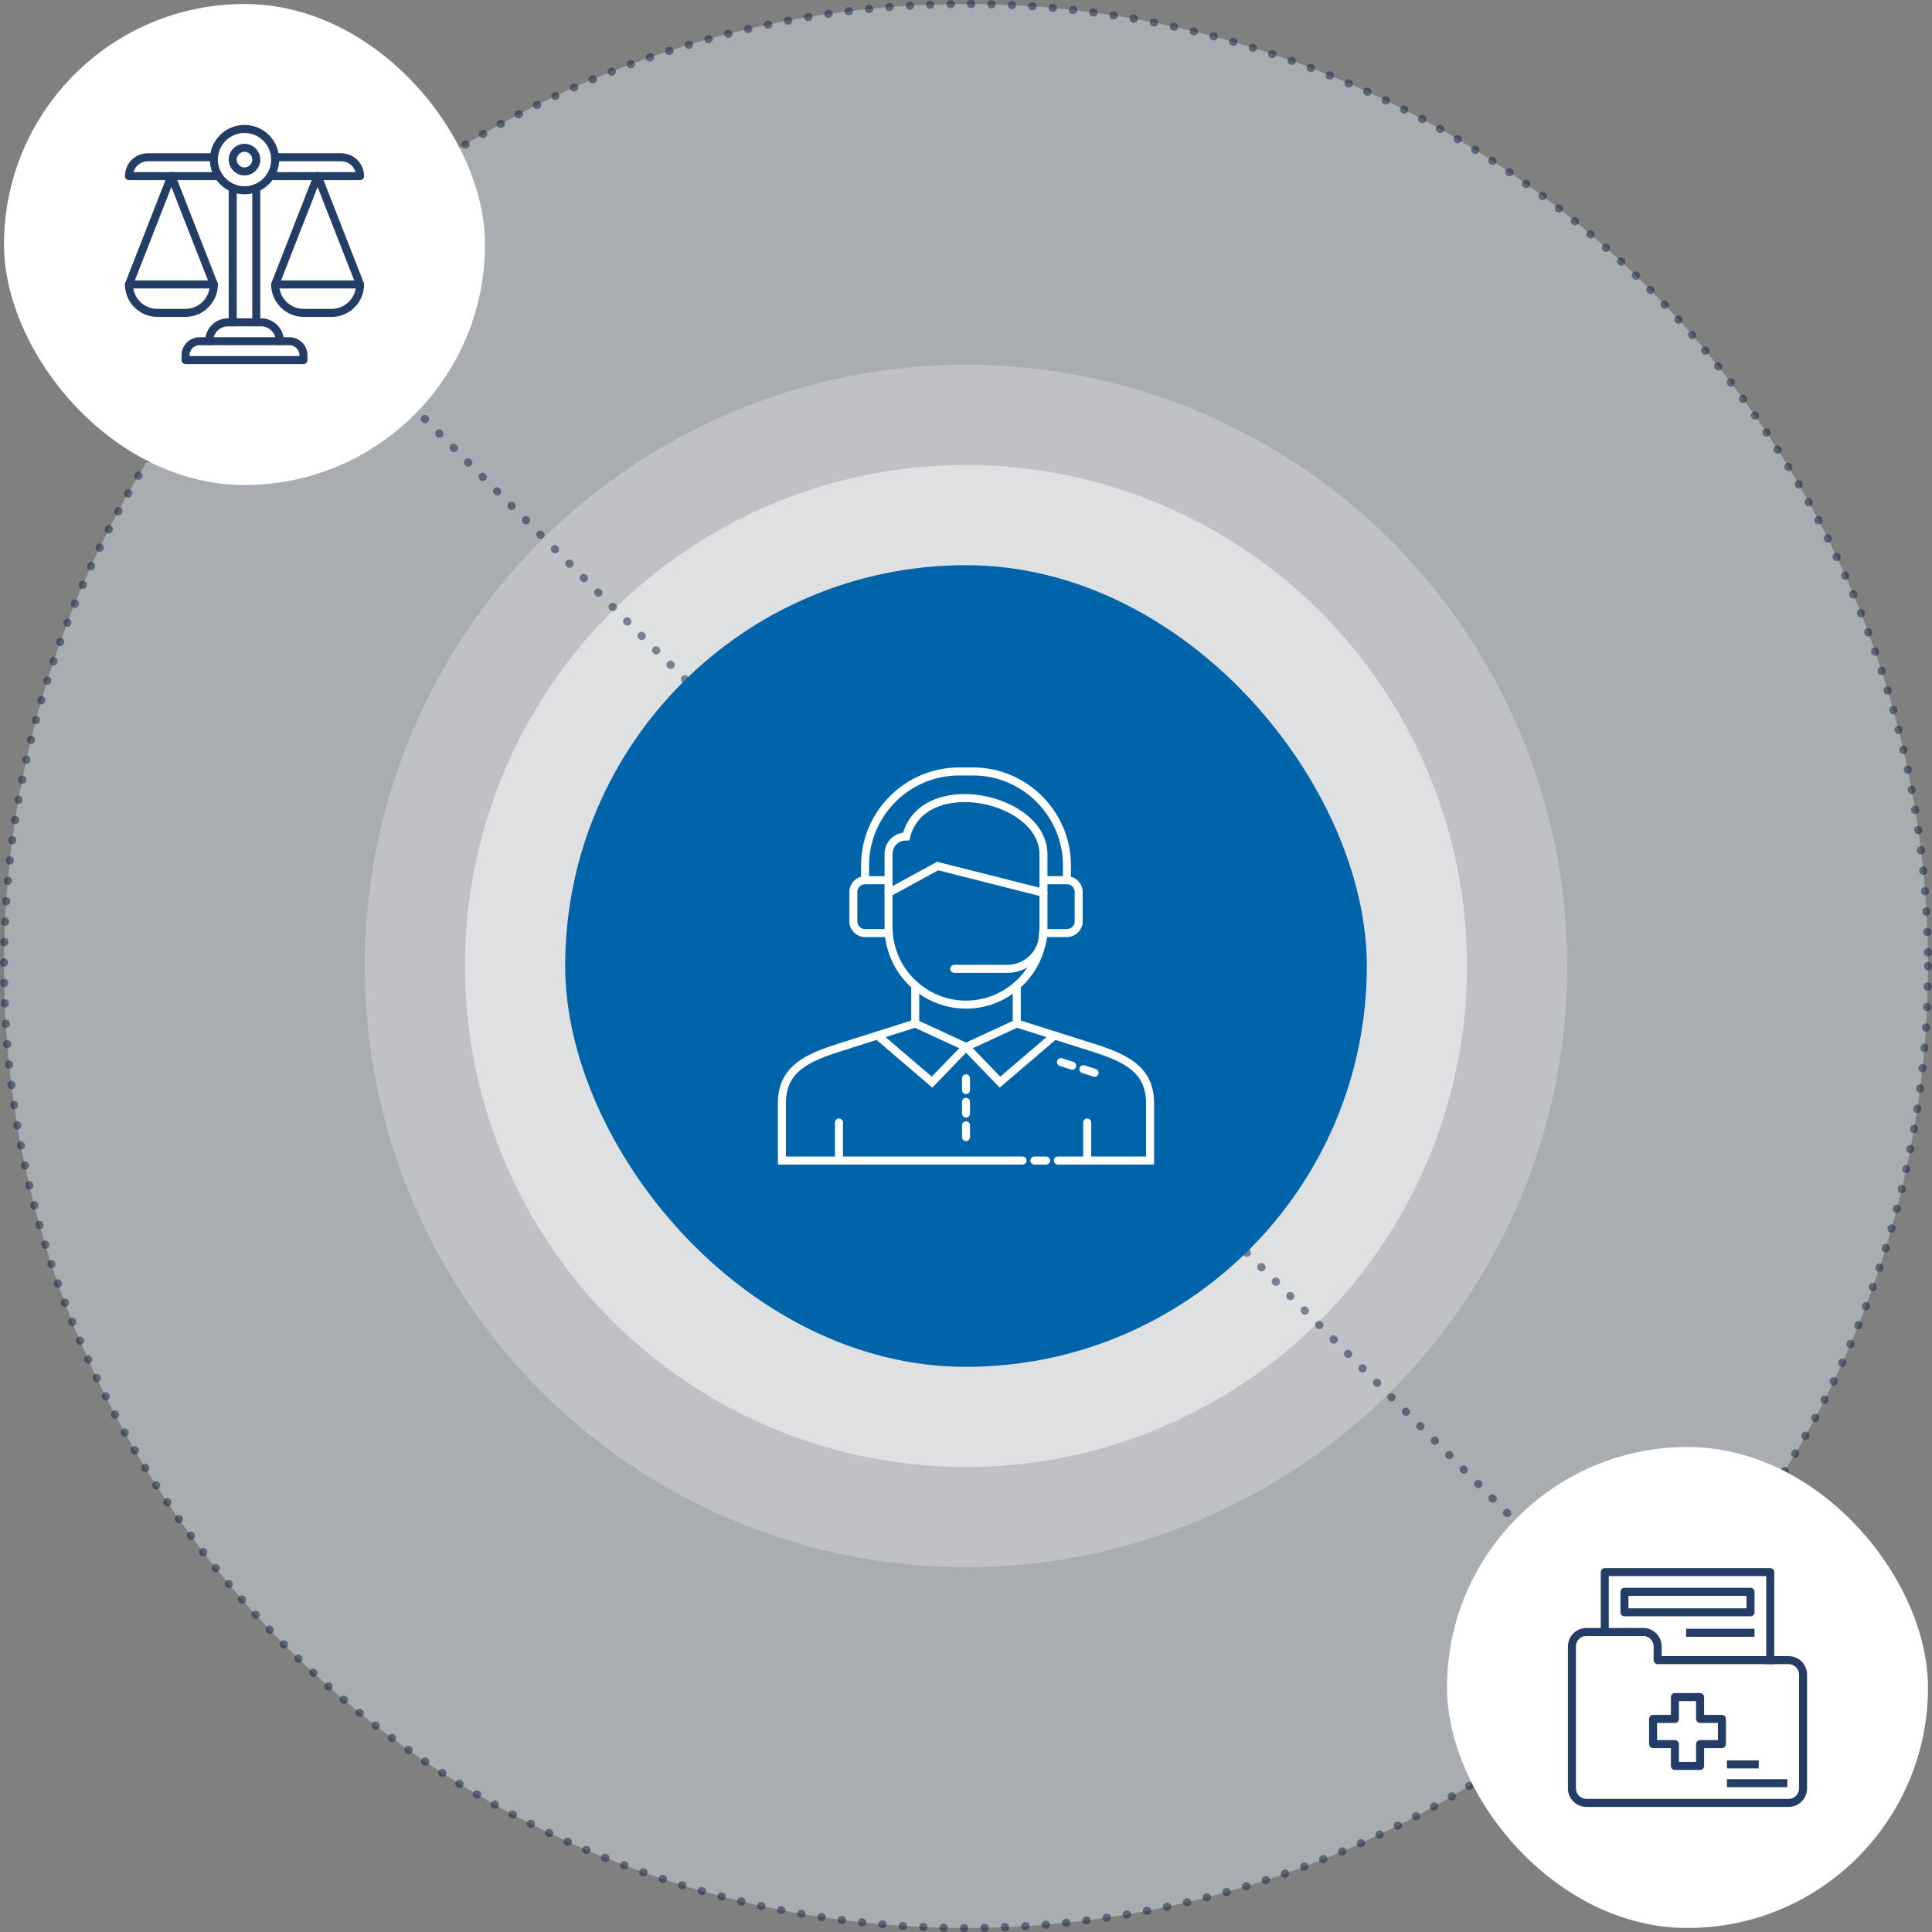 <svg width="482" height="482" fill="none" xmlns="http://www.w3.org/2000/svg"><rect width="100%" height="100%" fill="#808080" stroke="none"/><circle opacity="0.5" cx="241" cy="241" r="240" fill="#D3D8E0" stroke="#0F2343" stroke-width="2" stroke-linecap="round" stroke-dasharray="0.1 5"/><circle opacity="0.25" cx="241" cy="241" r="150" fill="white"/><circle opacity="0.5" cx="241" cy="241" r="125" fill="white"/><line opacity="0.5" x1="404.89" y1="406.331" x2="240.971" y2="242.412" stroke="#0F2343" stroke-width="2" stroke-linecap="round" stroke-dasharray="0.1 5"/><line opacity="0.5" x1="77.109" y1="75.669" x2="241.029" y2="239.588" stroke="#0F2343" stroke-width="2" stroke-linecap="round" stroke-dasharray="0.1 5"/><rect x="1" y="1" width="120" height="120" rx="60" fill="white"/><g clip-path="url(#clip0_488_19931)"><path d="M32.172 70.963L42.762 43.899L53.352 70.963" stroke="#243D66" stroke-width="2" stroke-miterlimit="10" stroke-linecap="round" stroke-linejoin="round"/><path d="M46.252 78.061H39.271C35.35 78.061 32.172 74.883 32.172 70.962H53.352C53.352 74.883 50.173 78.061 46.252 78.061Z" stroke="#243D66" stroke-width="2" stroke-miterlimit="10" stroke-linecap="round" stroke-linejoin="round"/><path d="M68.648 70.963L79.238 43.899L89.828 70.963" stroke="#243D66" stroke-width="2" stroke-miterlimit="10" stroke-linecap="round" stroke-linejoin="round"/><path d="M82.729 78.061H75.748C71.827 78.061 68.637 74.84 68.648 70.962H89.828C89.828 74.883 86.65 78.061 82.729 78.061Z" stroke="#243D66" stroke-width="2" stroke-miterlimit="10" stroke-linecap="round" stroke-linejoin="round"/><path d="M63.941 80.415V46.881" stroke="#243D66" stroke-width="2" stroke-miterlimit="10" stroke-linecap="round" stroke-linejoin="round"/><path d="M58.059 80.415V46.881" stroke="#243D66" stroke-width="2" stroke-miterlimit="10" stroke-linecap="round" stroke-linejoin="round"/><path d="M72.19 85.122H49.805C47.863 85.122 46.289 86.695 46.289 88.637V89.828H75.706V88.637C75.706 86.695 74.132 85.122 72.19 85.122Z" stroke="#243D66" stroke-width="2" stroke-miterlimit="10" stroke-linecap="round" stroke-linejoin="round"/><path d="M53.374 39.232H36.879C34.279 39.232 32.172 41.339 32.172 43.938H54.554" stroke="#243D66" stroke-width="2" stroke-miterlimit="10" stroke-linecap="round" stroke-linejoin="round"/><path d="M68.625 39.232H85.121C87.72 39.232 89.828 41.339 89.828 43.938H67.445" stroke="#243D66" stroke-width="2" stroke-miterlimit="10" stroke-linecap="round" stroke-linejoin="round"/><path d="M61 47.468C65.224 47.468 68.648 44.044 68.648 39.82C68.648 35.596 65.224 32.172 61 32.172C56.776 32.172 53.352 35.596 53.352 39.82C53.352 44.044 56.776 47.468 61 47.468Z" stroke="#243D66" stroke-width="2" stroke-miterlimit="10" stroke-linecap="round" stroke-linejoin="round"/><path d="M61 42.762C62.625 42.762 63.942 41.445 63.942 39.82C63.942 38.195 62.625 36.878 61 36.878C59.376 36.878 58.059 38.195 58.059 39.82C58.059 41.445 59.376 42.762 61 42.762Z" stroke="#243D66" stroke-width="2" stroke-miterlimit="10" stroke-linecap="round" stroke-linejoin="round"/><path d="M69.826 85.122C69.826 82.522 67.718 80.415 65.119 80.415H56.882C54.283 80.415 52.176 82.522 52.176 85.122" stroke="#243D66" stroke-width="2" stroke-miterlimit="10" stroke-linecap="round" stroke-linejoin="round"/></g><rect x="361" y="361" width="120" height="120" rx="60" fill="white"/><g clip-path="url(#clip1_488_19931)"><path d="M413.553 414.172H446.226C448.206 414.172 449.828 415.794 449.828 417.778V446.181C449.828 448.165 448.206 449.787 446.226 449.787H395.774C393.794 449.787 392.172 448.165 392.172 446.181V410.756C392.172 408.772 393.794 407.153 395.774 407.153H409.951C411.931 407.153 413.553 408.775 413.553 410.756V414.172H413.553Z" stroke="#243D66" stroke-width="2" stroke-miterlimit="10" stroke-linecap="square" stroke-linejoin="round"/><path d="M400.359 407.153V392.213H441.643V414.172" stroke="#243D66" stroke-width="2" stroke-miterlimit="10" stroke-linecap="square" stroke-linejoin="round"/><path d="M417.861 440.568H424.143V435.122H429.59V428.836H424.143V423.39H417.861V428.836H412.414V435.122H417.861V440.568Z" stroke="#243D66" stroke-width="2" stroke-miterlimit="10" stroke-linecap="square" stroke-linejoin="round"/><path d="M444.916 444.871H431.84" stroke="#243D66" stroke-width="2" stroke-miterlimit="10" stroke-linecap="square" stroke-linejoin="round"/><path d="M437.771 440.19H431.84" stroke="#243D66" stroke-width="2" stroke-miterlimit="10" stroke-linecap="square" stroke-linejoin="round"/><path d="M436.725 397.129H405.273V402.237H436.725V397.129Z" stroke="#243D66" stroke-width="2" stroke-miterlimit="10" stroke-linecap="square" stroke-linejoin="round"/><path d="M436.726 407.346H421.656" stroke="#243D66" stroke-width="2" stroke-miterlimit="10" stroke-linecap="square" stroke-linejoin="round"/></g><rect x="141" y="141" width="200" height="200" rx="100" fill="#0064AB"/><mask id="mask0_488_19931" style="mask-type:luminance" maskUnits="userSpaceOnUse" x="191" y="191" width="100" height="100"><path d="M191 191H291V291H191V191Z" fill="white"/></mask><g mask="url(#mask0_488_19931)"><path d="M263.908 289.535H286.922V275.177C286.922 266.684 280.61 263.879 272.514 261.312L253.668 255.34V245.875M258.049 289.535H260.979M228.332 245.875V255.34L209.486 261.312C201.39 263.879 195.078 266.684 195.078 275.177V289.535H255.119" stroke="white" stroke-width="2" stroke-miterlimit="22.926" stroke-linecap="round"/><path d="M260.323 231.316C260.323 241.943 251.628 250.638 241.001 250.638C230.375 250.638 221.68 241.943 221.68 231.316V213.036C221.68 210.541 223.655 208.69 226.074 208.69C230.176 192.465 260.323 198.789 260.323 213.133V231.316Z" stroke="white" stroke-width="2" stroke-miterlimit="22.926" stroke-linecap="round"/><path d="M221.679 222.741L233.931 216.063L260.323 222.741M238.071 241.709H251.339C256.25 241.709 260.267 237.691 260.267 232.781M215.82 219.597V215.902C215.82 203.011 226.367 192.464 239.258 192.464H242.745C255.635 192.464 266.182 203.012 266.182 215.902V219.597" stroke="white" stroke-width="2" stroke-miterlimit="22.926" stroke-linecap="round"/><path d="M221.679 219.598H215.82C214.209 219.598 212.891 220.916 212.891 222.527V229.851C212.891 231.463 214.209 232.781 215.82 232.781H221.735M260.323 219.598H266.182C267.793 219.598 269.112 220.916 269.112 222.527V229.851C269.112 231.463 267.793 232.781 266.182 232.781H260.267" stroke="white" stroke-width="2" stroke-miterlimit="22.926" stroke-linecap="round"/><path d="M209.305 280.035V289.535M241.002 283.676V280.746M241.002 271.957V269.027M241.002 277.816V274.887M228.334 255.34L241.002 261.199M241.002 261.199L253.67 255.34M241.002 261.199L232.526 269.973L218.911 258.326M241.002 261.199L249.478 269.973L263.093 258.326M271.234 280.035V289.535" stroke="white" stroke-width="2" stroke-miterlimit="22.926" stroke-linecap="round"/><path d="M264.695 264.98L267.488 265.865M270.281 266.75L273.074 267.636" stroke="white" stroke-width="2" stroke-miterlimit="2.613" stroke-linecap="round"/></g><defs><clipPath id="clip0_488_19931"><rect width="60" height="60" fill="white" transform="translate(31 31)"/></clipPath><clipPath id="clip1_488_19931"><rect width="60" height="60" fill="white" transform="translate(391 391)"/></clipPath></defs></svg>